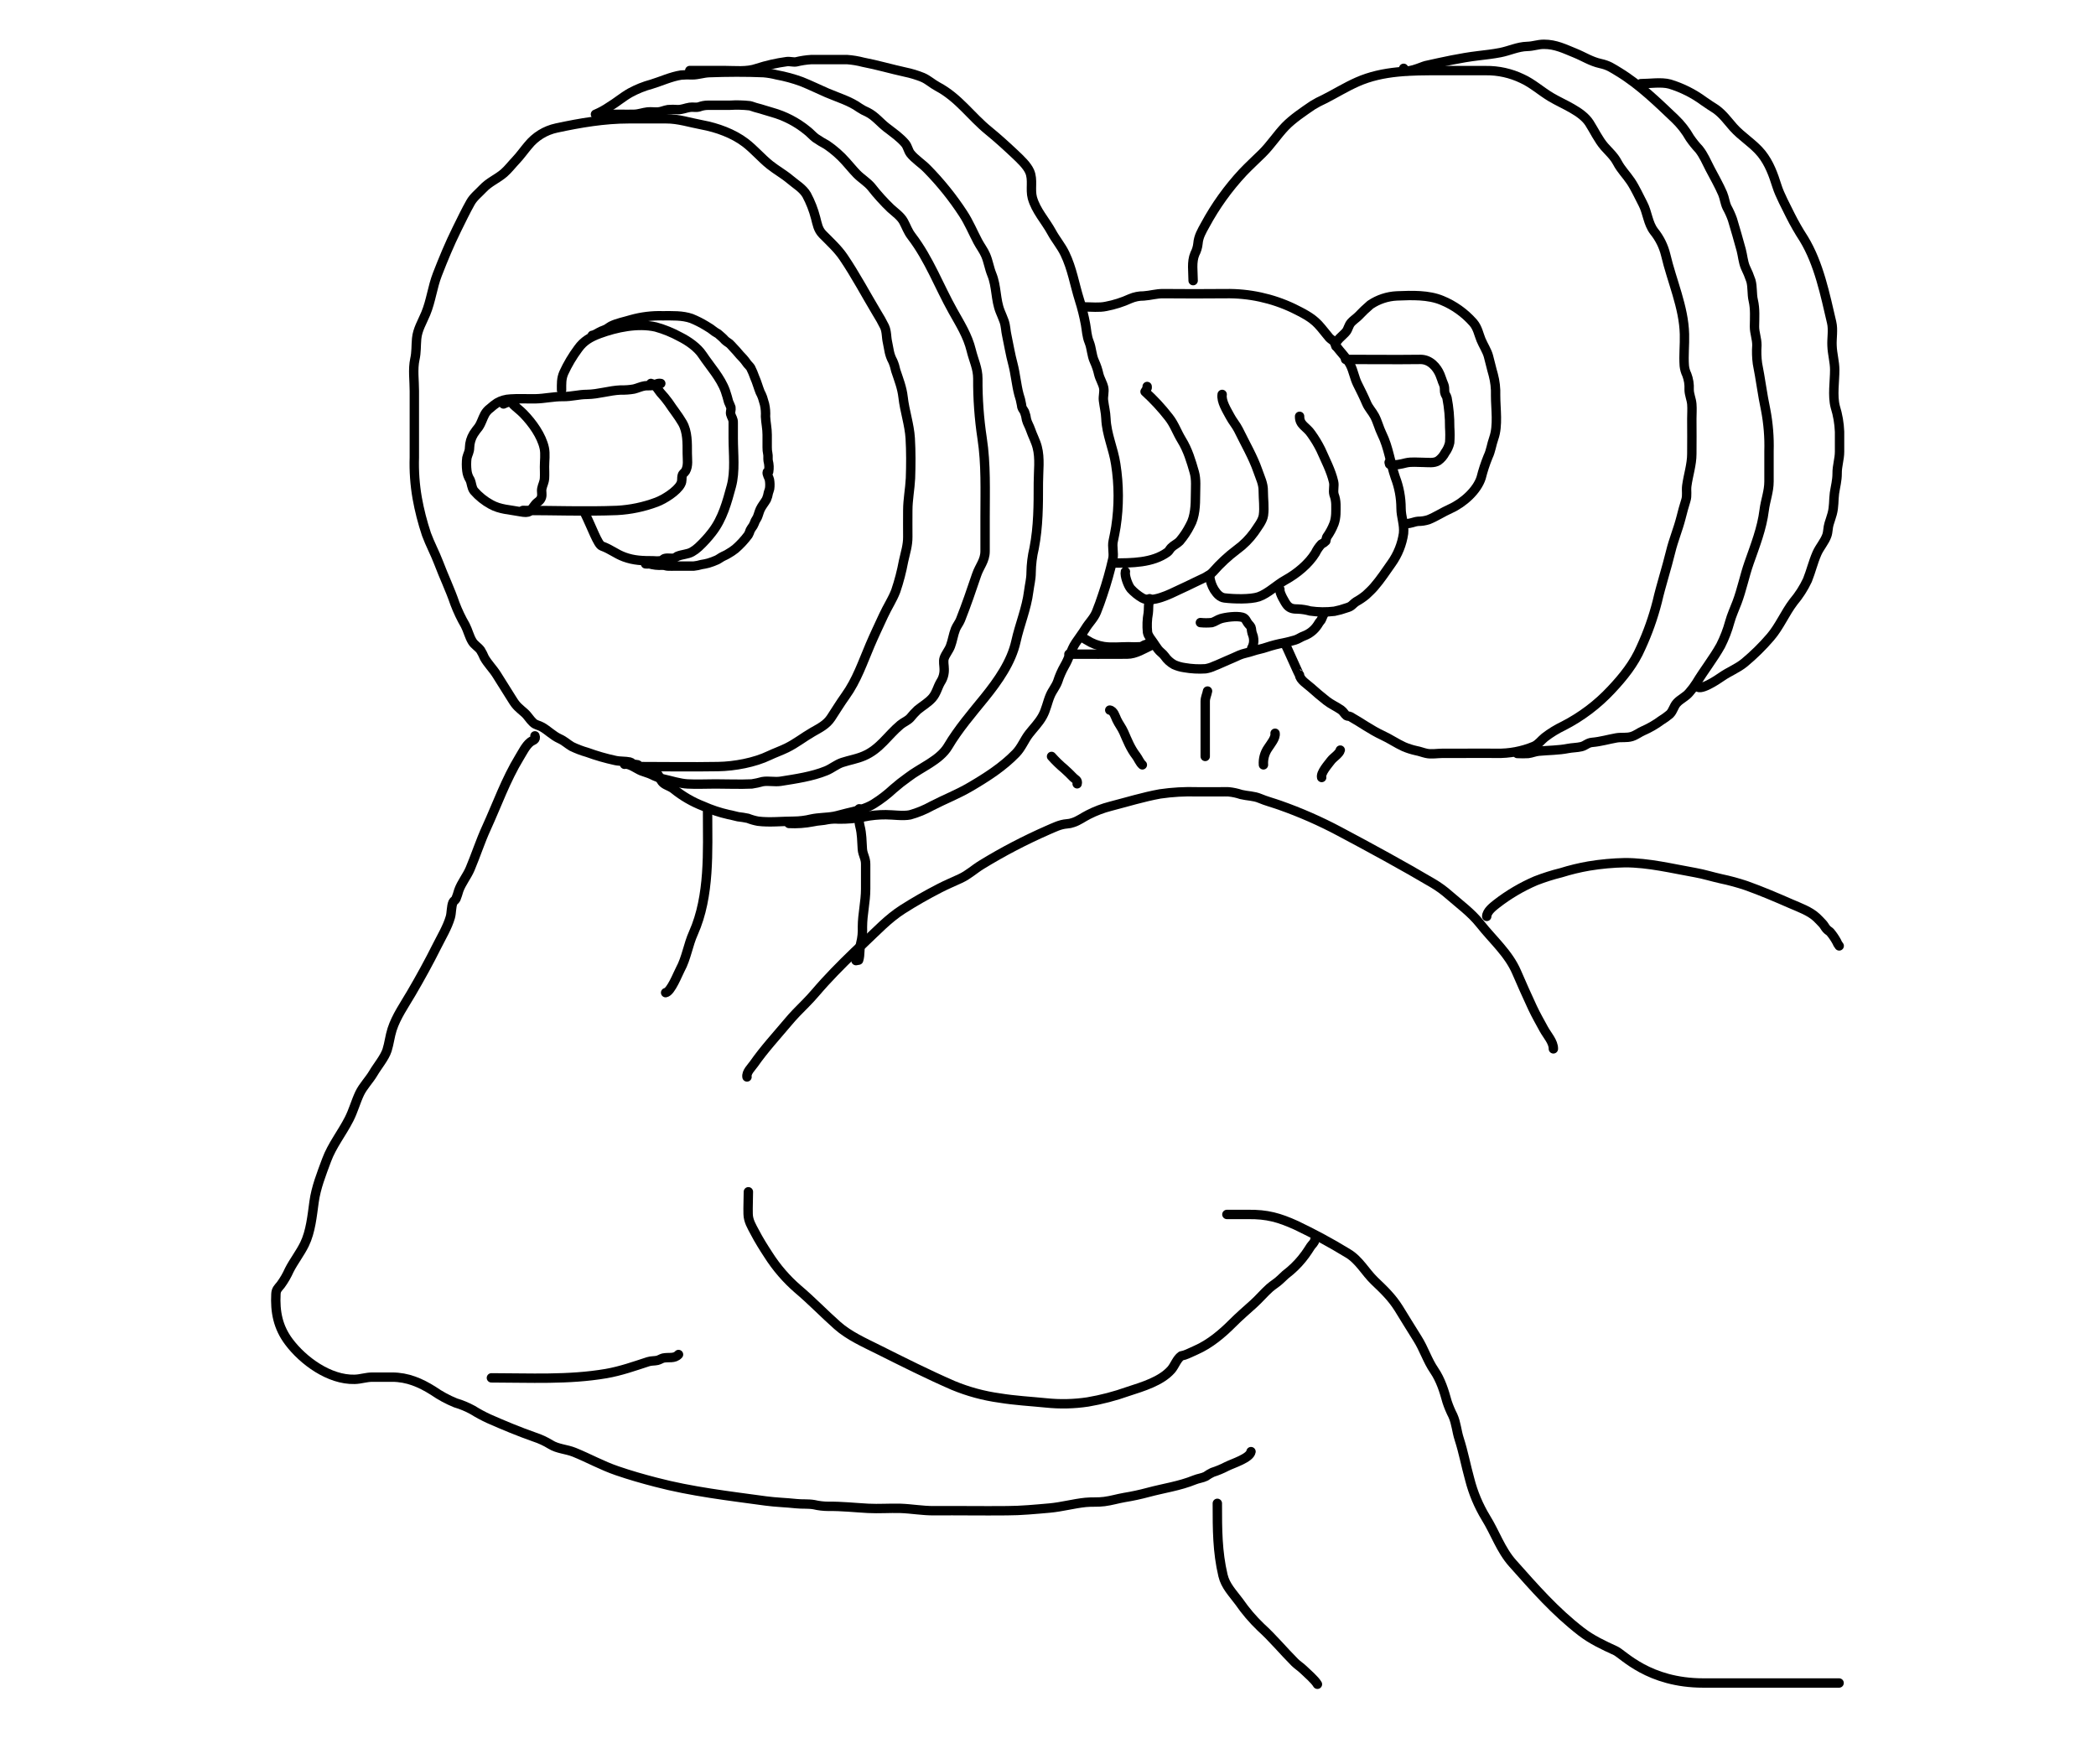 <svg xmlns="http://www.w3.org/2000/svg" fill="none" viewBox="0 0 385 324" height="324" width="385">
<g clip-path="url(#clip0_1002_2735)">
<path stroke-linejoin="round" stroke-linecap="round" stroke-width="1.724" stroke="black" d="M116.932 140.806C121.924 140.806 126.931 140.895 131.923 140.806C134.937 140.757 138.642 140.062 141.296 138.776C142.337 138.283 143.447 137.898 144.498 137.386C146.224 136.538 147.61 135.414 149.263 134.463C150.634 133.679 151.793 133.122 152.642 131.851C153.49 130.579 154.334 129.165 155.286 127.844C157.373 124.946 158.473 121.643 159.824 118.479C160.604 116.65 161.447 114.886 162.291 113.057C162.986 111.529 163.953 110.1 164.545 108.523C165.149 106.739 165.624 104.914 165.966 103.062C166.301 101.529 166.765 100.154 166.745 98.582C166.725 97.009 166.745 95.373 166.745 93.771C166.745 91.75 167.145 89.828 167.239 87.856C167.322 85.427 167.337 82.928 167.194 80.503C167.036 77.96 166.163 75.495 165.882 72.962C165.69 71.212 165.053 69.645 164.535 68.072C164.416 67.486 164.238 66.913 164.002 66.362C163.302 65.076 163.317 64.253 163.016 62.877C162.789 61.892 162.898 60.906 162.468 59.979C162.036 59.106 161.558 58.255 161.038 57.431C159.005 54.04 157.16 50.531 154.926 47.239C153.865 45.676 152.43 44.385 151.098 43.029C150.239 42.152 150.111 41.132 149.82 40.042C149.439 38.562 148.881 37.132 148.158 35.784C147.452 34.586 146.185 33.877 145.134 32.98C143.97 31.994 142.628 31.259 141.419 30.298C139.816 29.012 138.534 27.464 136.906 26.217C134.71 24.541 131.751 23.452 128.924 22.93C126.739 22.526 124.598 21.806 122.368 21.821C120.138 21.836 117.771 21.821 115.462 21.821C111.022 21.821 106.583 22.575 102.212 23.516C100.155 23.956 98.313 25.093 96.998 26.735C96.243 27.617 95.587 28.573 94.778 29.426C94.082 30.155 93.328 31.131 92.578 31.782C91.315 32.871 89.86 33.408 88.676 34.68C87.882 35.528 86.979 36.203 86.422 37.199C85.539 38.766 84.725 40.476 83.925 42.088C82.579 44.804 81.419 47.613 80.334 50.408C79.427 52.744 79.175 55.233 78.208 57.579C77.587 59.087 76.679 60.536 76.531 62.202C76.408 63.568 76.496 64.667 76.205 65.978C75.801 67.851 76.112 69.921 76.107 71.808V84.032C76.029 86.522 76.204 89.014 76.63 91.469C77.035 93.732 77.606 95.963 78.336 98.143C78.973 99.893 79.895 101.593 80.566 103.358C81.523 105.901 82.682 108.286 83.555 110.854C84.079 112.238 84.715 113.577 85.46 114.856C85.953 115.808 86.195 116.907 86.742 117.814C87.147 118.484 87.798 118.799 88.266 119.425C88.535 119.861 88.768 120.317 88.962 120.791C89.564 121.87 90.526 122.821 91.197 123.876C92.183 125.438 93.17 127.016 94.156 128.588C94.862 129.736 95.271 129.988 96.342 130.934C96.954 131.471 97.328 132.186 97.915 132.723C98.409 133.191 98.932 133.182 99.548 133.531C100.698 134.187 101.556 135.133 102.799 135.695C103.667 136.085 104.22 136.646 105.014 137.115C105.931 137.559 106.885 137.922 107.865 138.199C109.538 138.808 111.25 139.303 112.991 139.678C113.893 139.885 114.831 139.786 115.704 139.973C116.054 140.047 116.079 140.294 116.38 140.363C116.902 140.486 117.642 140.382 116.932 140.806Z"></path>
<path stroke-linejoin="round" stroke-linecap="round" stroke-width="1.724" stroke="black" d="M109.819 20.993H113.815C114.702 20.993 115.6 21.023 116.488 20.993C117.376 20.964 118.087 20.663 118.955 20.564C119.601 20.491 120.296 20.624 120.928 20.564C121.559 20.505 122.053 20.239 122.704 20.136C123.295 20.087 123.889 20.087 124.48 20.136C125.353 20.136 125.881 19.84 126.704 19.712C127.282 19.623 127.804 19.791 128.382 19.643C128.911 19.441 129.473 19.336 130.039 19.332C131.371 19.332 132.703 19.332 134.04 19.332C135.265 19.256 136.495 19.285 137.715 19.421C138.05 19.48 138.608 19.722 139.042 19.82C139.841 20.012 140.926 20.402 141.819 20.638C144.164 21.295 146.347 22.429 148.232 23.97C148.804 24.404 149.263 24.956 149.806 25.365C150.467 25.816 151.152 26.232 151.858 26.612C153.164 27.498 154.354 28.545 155.4 29.727C156.061 30.471 156.682 31.23 157.373 31.945C158.216 32.808 159.277 33.424 160.046 34.34C161.138 35.738 162.328 37.055 163.608 38.283C164.442 39.038 165.448 39.728 165.976 40.694C166.504 41.66 166.731 42.473 167.456 43.414C170.682 47.638 172.522 52.661 175.057 57.175C176.389 59.551 177.751 61.695 178.397 64.347C178.846 66.205 179.616 67.654 179.611 69.547C179.586 73.217 179.85 76.884 180.4 80.513C181.13 85.255 180.943 90.119 180.943 94.93C180.943 97.029 180.943 99.134 180.943 101.234C180.943 102.998 179.921 103.999 179.379 105.601C178.441 108.366 177.494 111.155 176.419 113.856C176.182 114.443 175.743 114.955 175.506 115.547C175.097 116.577 174.974 117.651 174.579 118.696C174.288 119.46 173.671 120.175 173.43 120.895C173.237 121.461 173.43 122.285 173.43 122.866C173.474 123.726 173.24 124.578 172.764 125.296C172.206 126.252 171.999 127.356 171.234 128.219C170.47 129.081 169.385 129.697 168.526 130.412C168.048 130.863 167.603 131.347 167.194 131.861C166.657 132.423 165.986 132.64 165.394 133.133C163.07 135.07 161.625 137.598 158.67 138.855C157.338 139.417 156.09 139.604 154.724 140.048C153.643 140.398 152.8 141.157 151.739 141.586C149.174 142.631 146.17 143.064 143.378 143.508C142.288 143.67 141.128 143.385 140.068 143.567C139.42 143.754 138.761 143.897 138.095 143.996C135.885 144.099 133.625 143.996 131.41 143.996C129.718 143.996 127.987 144.085 126.3 143.996C124.855 143.922 123.276 143.394 121.86 143.089C121.109 142.909 120.382 142.639 119.695 142.285C119.108 142 118.442 141.847 117.795 141.591C117.026 141.29 115.546 140.156 114.707 140.388"></path>
<path stroke-linejoin="round" stroke-linecap="round" stroke-width="1.724" stroke="black" d="M109.375 20.993C110.274 20.615 111.132 20.146 111.935 19.593C113.242 18.809 114.402 17.804 115.739 17.045C116.987 16.364 118.312 15.832 119.685 15.463C121.446 14.925 123.271 14.073 125.111 13.787C125.787 13.731 126.466 13.719 127.144 13.752C128.249 13.752 129.171 13.383 130.276 13.343C133.556 13.225 136.98 13.2 140.255 13.343C141.07 13.412 141.877 13.548 142.668 13.752C144.211 14.033 145.727 14.444 147.201 14.98C148.839 15.63 150.353 16.384 151.927 17.064C153.9 17.907 156.159 18.573 157.846 19.8C158.323 20.117 158.828 20.39 159.356 20.613C160.762 21.323 161.63 22.496 162.834 23.428C164.037 24.359 165.369 25.276 166.287 26.385C166.721 26.917 166.819 27.661 167.229 28.199C167.994 29.184 169.375 30.072 170.278 31.003C172.767 33.531 174.996 36.301 176.932 39.274C177.998 40.915 178.688 42.615 179.611 44.365C180.05 45.193 180.701 46.051 181.046 46.874C181.539 47.998 181.702 49.235 182.166 50.373C183.088 52.611 182.842 55.036 183.725 57.229C183.962 57.811 184.218 58.397 184.435 58.994C184.751 59.901 184.721 60.733 184.928 61.611C185.308 63.38 185.575 65.091 186.053 66.86C186.546 68.762 186.68 70.645 187.163 72.474C187.367 73.064 187.521 73.671 187.622 74.288C187.696 75.081 187.864 75.032 188.189 75.653C188.367 76.113 188.488 76.593 188.549 77.082C188.712 77.718 189.077 78.275 189.289 78.906C189.664 80.015 190.217 80.986 190.513 82.11C191.07 84.189 190.73 86.546 190.73 88.704C190.73 92.751 190.73 96.679 189.955 100.686C189.605 102.156 189.418 103.66 189.398 105.171C189.398 106.379 189.102 107.439 188.954 108.621C188.564 111.766 187.291 114.728 186.611 117.814C185.777 121.589 183.345 125.054 180.854 128.139C178.496 131.047 176.029 133.906 174.145 137.085C172.611 139.673 169.143 140.939 166.746 142.802C165.83 143.45 164.95 144.144 164.106 144.882C162.994 145.918 161.785 146.846 160.495 147.652C159.129 148.52 157.215 148.978 155.562 149.353C154.773 149.535 153.9 149.816 153.175 149.949C151.808 150.196 150.412 150.141 149.016 150.442C147.962 150.699 146.881 150.832 145.795 150.841C143.659 150.841 141.355 151.112 139.239 150.841C138.602 150.726 137.977 150.547 137.375 150.309C136.775 150.182 136.169 150.085 135.559 150.018C134.923 149.89 134.469 149.727 133.828 149.619C132.214 149.258 130.64 148.734 129.132 148.057C127.209 147.313 125.413 146.275 123.809 144.981C123.232 144.488 122.442 144.301 121.915 143.897C121.387 143.493 121.219 142.911 120.928 142.379"></path>
<path stroke-linejoin="round" stroke-linecap="round" stroke-width="1.724" stroke="black" d="M219.159 51.547C219.159 49.945 218.838 48.096 219.479 46.618C219.786 46.032 219.979 45.393 220.046 44.735C220.15 43.439 220.732 42.478 221.373 41.315C223.258 37.825 225.578 34.589 228.28 31.684C229.414 30.486 230.652 29.362 231.831 28.199C233.415 26.632 234.554 24.828 236.069 23.241C237.435 21.821 239.413 20.5 241.105 19.342C241.792 18.92 242.506 18.543 243.241 18.213C245.284 17.178 247.188 15.99 249.299 15.054C254.035 12.949 259.298 12.969 264.498 12.969C267.304 12.969 270.111 12.969 272.923 12.969C275.229 12.941 277.51 13.447 279.587 14.448C281.452 15.286 283.1 16.784 284.881 17.844C287.179 19.209 290.539 20.412 291.945 22.605C292.852 24.024 293.592 25.641 294.702 26.932C295.57 27.918 296.453 28.672 297.075 29.85C297.785 31.186 298.708 32.063 299.541 33.3C300.375 34.537 301.051 36.075 301.761 37.416C302.624 39.047 302.669 40.989 303.823 42.502C304.841 43.759 305.569 45.225 305.954 46.795C307.084 51.63 309.284 56.382 309.407 61.38C309.462 63.312 309.235 65.278 309.378 67.205C309.435 67.764 309.591 68.308 309.836 68.812C310.171 69.68 310.317 70.609 310.266 71.538C310.266 72.489 310.685 73.292 310.759 74.229C310.833 75.165 310.759 76.023 310.759 76.905C310.759 79.059 310.793 81.213 310.759 83.367C310.759 85.338 310.098 87.285 309.836 89.217C309.708 90.164 309.96 90.987 309.654 91.938C309.309 93.022 309.042 94.033 308.766 95.127C308.233 97.222 307.38 99.223 306.872 101.327C306.122 104.413 305.121 107.429 304.405 110.524C303.665 113.422 302.663 116.246 301.411 118.962C300.143 121.895 298.175 124.345 295.95 126.71C293.436 129.404 290.473 131.642 287.194 133.325C285.971 133.906 284.813 134.617 283.741 135.444C283.065 135.991 282.597 136.696 281.768 137.076C279.583 137.988 277.229 138.43 274.862 138.372C272.726 138.347 270.59 138.372 268.449 138.372H264.996C264.068 138.372 262.86 138.584 261.972 138.372C261.331 138.234 260.813 138.007 260.117 137.879C259.349 137.709 258.598 137.47 257.873 137.164C256.536 136.558 255.283 135.686 253.926 135.065C251.81 134.079 250.014 132.738 248.007 131.615C247.829 131.516 247.513 131.58 247.336 131.457C246.956 131.161 246.783 130.718 246.349 130.407C245.506 129.811 244.475 129.367 243.651 128.716C242.664 127.933 241.712 127.139 240.785 126.301C240.104 125.685 238.762 124.882 238.698 123.965C238.58 123.94 236.167 118.322 236.049 118.297"></path>
<path stroke-linejoin="round" stroke-linecap="round" stroke-width="1.724" stroke="black" d="M126.699 12.953H132.964C134.977 12.953 137.172 13.229 139.047 12.559C140.815 11.987 142.631 11.573 144.473 11.322C145.035 11.228 145.667 11.45 146.229 11.366C147.144 11.142 148.076 11 149.016 10.943C150.309 10.943 151.606 10.943 152.898 10.943C153.796 10.943 154.699 10.943 155.597 10.943C156.596 11.016 157.587 11.181 158.557 11.435C161.146 11.928 163.692 12.682 166.267 13.244C167.375 13.472 168.46 13.802 169.508 14.23C170.494 14.659 171.264 15.403 172.226 15.911C176.108 17.976 178.343 21.382 181.599 24.023C183.295 25.404 184.943 26.912 186.532 28.41C187.454 29.287 188.633 30.382 189.131 31.505C189.797 33.023 189.2 34.758 189.625 36.34C190.295 38.736 192.012 40.51 193.181 42.659C193.931 44.039 194.927 45.178 195.608 46.602C196.945 49.372 197.369 52.221 198.282 55.124C198.747 56.589 199.12 58.082 199.397 59.594C199.599 60.699 199.619 61.753 200.053 62.808C200.546 64.03 200.477 65.198 201.039 66.411C201.381 67.155 201.642 67.933 201.819 68.732C202.026 69.595 202.554 70.383 202.731 71.236C202.879 71.975 202.593 72.808 202.687 73.558C202.825 74.691 203.096 75.716 203.141 76.875C203.249 79.753 204.522 82.43 204.941 85.254C205.546 89.075 205.556 92.967 204.971 96.792C204.828 97.694 204.66 98.497 204.478 99.375C204.241 100.415 204.636 101.568 204.414 102.642C203.907 104.88 203.283 107.089 202.544 109.262C202.204 110.326 201.814 111.371 201.4 112.411C200.936 113.574 200.028 114.383 199.362 115.487C198.81 116.384 198.173 117.192 197.591 118.069C196.718 119.385 196.353 120.963 195.534 122.328C195.021 123.23 194.602 124.183 194.286 125.172C193.946 126.108 193.3 126.828 192.915 127.74C192.367 129.016 192.175 130.327 191.489 131.555C190.804 132.782 189.906 133.654 189.023 134.783C188.14 135.912 187.661 137.287 186.601 138.381C184.183 140.87 181.332 142.703 178.249 144.517C175.921 145.887 173.504 146.814 171.146 148.036C169.884 148.74 168.542 149.291 167.15 149.678C165.843 149.939 164.072 149.648 162.71 149.648C161.367 149.639 160.026 149.769 158.71 150.037C157.173 150.339 155.609 150.478 154.043 150.451C153.374 150.399 152.702 150.429 152.04 150.54C151.142 150.757 150.259 150.723 149.352 150.939C147.89 151.226 146.399 151.332 144.912 151.255"></path>
<path stroke-linejoin="round" stroke-linecap="round" stroke-width="1.724" stroke="black" d="M257.828 12.549C257.868 13.81 261.331 12.164 261.863 12.056C265.04 11.351 268.276 10.622 271.512 10.237C272.898 10.07 274.25 9.922 275.607 9.656C277.225 9.34 278.793 8.571 280.49 8.527C281.709 8.497 282.463 8.133 283.608 8.137C285.749 8.137 287.352 8.956 289.32 9.754C290.889 10.39 292.25 11.292 293.952 11.666C295.501 12.007 296.088 12.47 297.405 13.263C301.204 15.59 304.494 18.813 307.666 21.825C308.741 22.852 309.66 24.031 310.394 25.324C310.898 26.061 311.459 26.759 312.071 27.409C312.969 28.533 313.438 29.745 314.089 30.982C314.863 32.461 315.756 34.019 316.417 35.556C316.772 36.389 316.831 37.281 317.231 38.105C317.62 38.807 317.95 39.541 318.218 40.298C318.77 42.156 319.328 44.039 319.831 45.917C320.102 46.937 320.176 48.095 320.59 49.081C320.983 49.879 321.323 50.702 321.607 51.545C321.947 52.753 321.759 53.97 322.046 55.193C322.411 56.745 322.287 58.386 322.268 59.983C322.268 61.191 322.721 62.186 322.712 63.433C322.632 64.551 322.667 65.674 322.815 66.785C323.382 69.604 323.718 72.468 324.325 75.292C324.804 77.789 325.009 80.331 324.936 82.873C324.936 84.726 324.936 86.579 324.936 88.432C324.936 90.285 324.27 91.932 324.048 93.726C323.634 97.067 322.381 100.232 321.271 103.396C320.452 105.727 319.949 108.3 319.061 110.651C318.597 111.873 318.075 112.982 317.724 114.249C317.317 115.746 316.758 117.197 316.057 118.581C314.745 120.947 312.984 123.15 311.588 125.482C311.199 126.089 310.766 126.665 310.29 127.207C309.624 128.01 308.667 128.39 308.001 129.119C307.434 129.735 307.34 130.553 306.724 131.17C306.222 131.598 305.686 131.986 305.121 132.328C304.096 133.086 302.989 133.726 301.82 134.235C301.09 134.556 300.533 135.029 299.749 135.28C298.787 135.581 297.844 135.374 296.912 135.536C295.432 135.798 293.987 136.231 292.472 136.36C291.57 136.438 291.264 136.956 290.475 137.148C289.685 137.34 288.787 137.326 288.008 137.483C286.311 137.823 284.407 137.814 282.666 137.976C281.95 138.04 281.393 138.321 280.692 138.405C280.025 138.442 279.357 138.442 278.69 138.405"></path>
<path stroke-linejoin="round" stroke-linecap="round" stroke-width="1.724" stroke="black" d="M199.155 56.371C200.443 56.371 201.903 56.544 203.146 56.278C204.688 55.985 206.188 55.507 207.615 54.853C208.394 54.521 209.234 54.353 210.082 54.361C211.315 54.277 212.395 53.927 213.658 53.937C217.481 53.981 221.314 53.966 225.137 53.937C229.435 53.865 233.692 54.79 237.573 56.638C239.24 57.471 240.839 58.235 242.092 59.551C242.851 60.349 243.443 61.192 244.154 62.015C244.376 62.271 244.751 62.464 244.953 62.695C245.298 63.094 245.15 63.144 245.446 63.582C246.25 64.716 247.419 65.805 248.041 67.032C248.603 68.146 248.781 69.408 249.348 70.547C249.915 71.685 250.502 72.848 251.02 74.066C251.39 74.943 252.056 75.609 252.5 76.446C253.043 77.472 253.304 78.63 253.822 79.68C255.08 82.223 255.386 85.047 256.289 87.679C256.987 89.488 257.346 91.409 257.349 93.347C257.349 94.944 257.976 96.304 257.808 97.975C257.52 99.956 256.764 101.84 255.603 103.471C254.582 104.915 253.566 106.463 252.397 107.808C251.948 108.326 251.44 108.794 250.917 109.287C250.358 109.75 249.757 110.159 249.121 110.509C248.307 111.061 248.376 111.372 247.326 111.662C246.601 111.924 245.857 112.13 245.101 112.279C243.625 112.454 242.133 112.438 240.661 112.229C239.936 112.022 239.19 111.902 238.436 111.87C237.608 111.87 237.011 111.81 236.463 111.214C236.064 110.765 234.929 108.779 235.097 108.257"></path>
<path stroke-linejoin="round" stroke-linecap="round" stroke-width="1.724" stroke="black" d="M210.713 71.247V70.991C210.787 71.375 210.476 71.656 210.328 71.942C211.921 73.391 213.385 74.974 214.704 76.674C215.725 77.975 216.184 79.409 217.047 80.819C218.197 82.682 218.784 84.688 219.371 86.734C219.755 88.069 219.593 89.548 219.593 90.953C219.593 92.722 219.524 94.895 218.606 96.502C218.082 97.545 217.434 98.522 216.677 99.41C216.218 99.879 215.548 100.159 215.108 100.623C214.847 100.894 214.748 101.199 214.447 101.421C211.705 103.427 207.827 103.417 204.488 103.417"></path>
<path stroke-linejoin="round" stroke-linecap="round" stroke-width="1.724" stroke="black" d="M238.713 76.47C238.673 78.087 239.986 78.373 240.859 79.694C241.52 80.608 242.104 81.576 242.605 82.587C243.468 84.558 244.489 86.461 244.958 88.501C245.136 89.265 244.825 90.064 245.037 90.853C245.249 91.414 245.365 92.007 245.382 92.607C245.382 93.874 245.461 94.973 245.047 96.161C244.707 97.048 244.254 97.888 243.7 98.66C243.626 98.894 243.568 99.132 243.528 99.374C243.294 99.616 243.018 99.813 242.714 99.956C242.265 100.444 241.891 100.995 241.604 101.592C240.39 103.564 238.22 105.368 236.123 106.521C234.48 107.428 232.902 109.035 231.166 109.631C229.656 110.124 226.627 110.04 224.925 109.833C224.072 109.73 223.505 109.045 223.036 108.33C222.58 107.579 222.294 106.738 222.197 105.866L221.827 105.797"></path>
<path stroke-linejoin="round" stroke-linecap="round" stroke-width="1.724" stroke="black" d="M224.491 72.448C224.289 73.74 225.335 75.332 225.937 76.475C226.391 77.348 227.081 78.126 227.481 78.94C228.714 81.473 230.174 83.957 231.052 86.505C231.482 87.767 232.064 88.852 232.039 90.202C232.039 91.636 232.271 93.213 232.073 94.638C231.921 95.722 230.988 96.821 230.381 97.758C229.483 99 228.392 100.091 227.15 100.991C225.573 102.178 224.123 103.526 222.824 105.013C222.109 105.851 220.604 106.383 219.568 106.91C218.606 107.403 217.595 107.847 216.579 108.33C214.912 109.119 211.567 110.844 209.806 109.838C209.023 109.382 208.314 108.808 207.705 108.138C207.211 107.566 206.535 105.718 206.718 105.003"></path>
<path stroke-linejoin="round" stroke-linecap="round" stroke-width="1.724" stroke="black" d="M121.377 70.439C120.726 70.316 120.39 70.71 119.818 70.809C119.364 70.887 118.915 70.809 118.452 70.873C117.756 70.976 117.125 71.296 116.449 71.459C115.648 71.602 114.835 71.661 114.022 71.637C111.94 71.72 109.917 72.42 107.836 72.445C106.302 72.445 104.97 72.869 103.396 72.844C101.704 72.815 100.042 73.224 98.35 73.253C96.825 73.283 95.291 73.174 93.772 73.288C92.904 73.32 92.058 73.564 91.305 73.998C90.858 74.293 90.434 74.622 90.038 74.983C89.632 75.277 89.295 75.655 89.051 76.092C88.622 76.881 88.429 77.694 87.911 78.453C87.583 78.852 87.276 79.268 86.994 79.7C86.531 80.456 86.275 81.319 86.249 82.204C86.249 82.983 85.924 83.397 85.756 84.116C85.659 84.897 85.659 85.686 85.756 86.467C85.821 87.056 86.02 87.623 86.338 88.123C86.668 88.843 86.585 89.518 87.068 90.164C87.949 91.18 89.007 92.028 90.191 92.668C91.863 93.599 93.644 93.619 95.489 93.979C97.427 94.348 97.269 93.949 98.31 92.658C98.7 92.165 99.238 92.042 99.455 91.357C99.632 90.805 99.415 90.297 99.524 89.75C99.662 89.04 99.973 88.606 100.017 87.842C100.061 87.078 100.017 86.433 100.017 85.733C100.017 84.649 100.199 83.377 99.978 82.317C99.484 80.03 97.787 77.679 96.125 75.974C94.985 74.806 92.849 73.51 94.684 73.672C93.92 73.681 93.168 73.863 92.484 74.204"></path>
<path stroke-linejoin="round" stroke-linecap="round" stroke-width="1.724" stroke="black" d="M247.158 66.018C251.751 66.018 256.348 66.077 260.936 66.018C262.682 66.018 263.935 67.437 264.507 68.822C264.571 68.975 264.798 69.576 264.843 69.724C264.946 70.109 265.223 70.641 265.282 70.932C265.366 71.316 265.316 71.666 265.37 72.061C265.425 72.455 265.716 72.721 265.79 73.091C266.132 74.867 266.297 76.674 266.283 78.483C266.347 79.423 266.347 80.367 266.283 81.307C266.136 81.976 265.848 82.606 265.44 83.155C265.14 83.742 264.706 84.249 264.172 84.634C263.397 85.127 262.337 84.93 261.385 84.93C260.433 84.93 259.234 84.792 258.272 85.018C257.31 85.245 256.299 85.551 255.238 85.26L255.159 84.93"></path>
<path stroke-linejoin="round" stroke-linecap="round" stroke-width="1.724" stroke="black" d="M245.382 63.607C245.072 62.651 246.769 61.601 247.282 60.901C247.652 60.408 247.721 59.782 248.15 59.275C248.495 58.865 249.082 58.481 249.492 58.077C250.191 57.334 250.93 56.63 251.706 55.967C253.155 54.991 254.845 54.432 256.59 54.351C259.402 54.232 262.372 54.144 264.838 55.164C267.052 56.066 269.026 57.47 270.605 59.265C271.429 60.216 271.621 61.409 272.035 62.409C272.45 63.41 273.125 64.42 273.397 65.406C273.708 66.525 273.944 67.658 274.285 68.822C274.618 70.07 274.765 71.36 274.719 72.651C274.719 75.145 275.212 78.147 274.383 80.493C273.959 81.681 273.856 82.8 273.328 83.894C272.817 85.147 272.395 86.435 272.065 87.748C271.32 90.099 268.794 92.371 266.402 93.446C265.026 94.062 263.728 94.924 262.381 95.462C261.768 95.658 261.127 95.757 260.482 95.757C259.624 95.841 259.214 96.186 258.272 96.171"></path>
<path stroke-linejoin="round" stroke-linecap="round" stroke-width="1.724" stroke="black" d="M301.386 15.365C303.004 15.365 305.175 15.02 306.719 15.444C308.959 16.125 311.066 17.184 312.949 18.573C313.669 19.096 314.429 19.559 315.179 20.052C316.486 20.994 317.33 22.196 318.361 23.369C319.9 25.114 322.085 26.39 323.54 28.189C324.995 29.988 325.745 32.133 326.382 34.148C326.949 35.943 328.074 37.924 328.848 39.545C329.589 41.024 330.413 42.461 331.315 43.848C334.112 48.422 335.261 54.199 336.44 59.216C336.766 60.601 336.44 62.114 336.514 63.524C336.568 65.042 337.007 66.452 337.007 67.96C337.007 70.069 336.568 72.677 337.106 74.722C337.57 76.209 337.835 77.75 337.895 79.306C337.895 80.523 337.895 81.741 337.895 82.953C337.895 84.348 337.431 85.57 337.451 86.975C337.451 88.261 337.145 89.326 336.958 90.583C336.785 91.924 336.904 93.047 336.534 94.403C336.366 95.014 336.159 95.591 335.971 96.202C335.749 96.902 335.799 97.68 335.562 98.356C335.167 99.499 334.245 100.495 333.747 101.628C333.016 103.304 332.666 104.891 331.995 106.557C331.318 108.001 330.454 109.35 329.425 110.569C327.876 112.6 326.87 115.079 325.203 117.021C323.744 118.724 322.143 120.3 320.418 121.733C319.125 122.792 317.571 123.364 316.18 124.345C315.578 124.769 311.849 127.302 311.647 125.853"></path>
<path stroke-linejoin="round" stroke-linecap="round" stroke-width="1.724" stroke="black" d="M96.041 93.757C101.788 93.757 107.609 93.983 113.351 93.757C115.83 93.622 118.273 93.11 120.597 92.239C122.023 91.706 124.366 90.223 125.037 88.921C125.368 88.305 125.155 87.891 125.328 87.295C125.432 86.935 125.738 86.841 125.915 86.531C126.473 85.545 126.241 84.357 126.241 83.293C126.241 81.38 126.3 79.315 125.353 77.669C124.588 76.348 123.636 75.205 122.807 73.938C122.352 73.308 121.857 72.707 121.327 72.139C120.898 71.646 120.425 70.582 119.561 70.429"></path>
<path stroke-linejoin="round" stroke-linecap="round" stroke-width="1.724" stroke="black" d="M103.149 71.645C103.149 70.487 103.085 69.566 103.564 68.471C104.284 66.905 105.167 65.418 106.198 64.035C107.209 62.616 108.447 61.911 110.144 61.28C113.198 60.157 117.12 59.309 120.464 60.063C122.009 60.493 123.499 61.1 124.904 61.872C126.433 62.636 128.105 63.804 129.018 65.179C130.444 67.318 132.358 69.373 133.241 71.823C133.502 72.552 133.635 73.119 133.837 73.839C133.997 74.168 134.139 74.505 134.262 74.849C134.336 75.239 134.114 75.687 134.217 76.076C134.375 76.688 134.711 76.929 134.681 77.663C134.681 78.6 134.681 79.536 134.681 80.478C134.681 83.351 135.08 86.58 134.331 89.32C133.551 92.179 132.747 95.264 130.789 97.773C130.043 98.741 129.218 99.646 128.322 100.479C127.952 100.827 127.541 101.13 127.099 101.381C126.265 101.844 125.328 101.8 124.41 102.184C124.41 102.184 123.917 102.485 123.888 102.495C123.32 102.628 122.743 102.445 122.186 102.564C121.781 102.652 121.747 102.923 121.342 103.007C120.891 103.054 120.437 103.054 119.986 103.007C118.012 103.007 116.429 102.963 114.643 102.302C113.074 101.721 112.251 100.917 110.544 100.292C109.819 100.03 108.709 96.866 107.451 94.313"></path>
<path stroke-linejoin="round" stroke-linecap="round" stroke-width="1.724" stroke="black" d="M108.783 61.596C109.375 61.503 109.923 61.044 110.455 60.822C110.801 60.699 111.138 60.556 111.467 60.394C111.723 60.241 111.935 60.039 112.207 59.901C113.396 59.314 114.673 59.102 115.951 58.708C117.822 58.185 119.761 57.947 121.703 58.003C123.488 58.003 125.319 57.91 127.006 58.496C127.933 58.874 128.829 59.325 129.684 59.847C130.256 60.169 130.799 60.54 131.307 60.956C131.5 61.086 131.699 61.206 131.904 61.315C132.106 61.453 132.264 61.665 132.471 61.808C132.725 62.024 132.962 62.258 133.182 62.508C133.497 62.829 133.956 63.001 134.232 63.346C134.652 63.839 135.155 64.297 135.574 64.825C135.993 65.352 136.433 65.717 136.807 66.205C136.975 66.422 137.123 66.653 137.301 66.87C137.478 67.087 137.725 67.304 137.878 67.545C138.172 68.126 138.425 68.725 138.638 69.34C139.032 70.212 139.269 71.148 139.624 72.031C139.797 72.347 139.946 72.677 140.068 73.016C140.177 73.435 140.3 73.839 140.433 74.254C140.601 74.993 140.661 75.754 140.611 76.511C140.665 77.635 140.922 78.729 140.917 79.853C140.917 80.621 140.917 81.385 140.917 82.154C140.912 82.55 140.95 82.945 141.03 83.332C141.124 83.766 141.03 84.21 141.099 84.643C141.274 85.303 141.304 85.992 141.188 86.664L140.941 86.699C140.793 87.024 141.272 87.758 141.331 88.094C141.434 88.648 141.445 89.216 141.366 89.774C141.316 90.025 141.213 90.242 141.139 90.504C141.072 90.931 140.951 91.349 140.778 91.746C140.438 92.342 139.96 92.889 139.664 93.51C139.432 94.003 139.323 94.53 139.111 95.023C139.008 95.26 138.84 95.462 138.726 95.694C138.614 96.001 138.48 96.301 138.327 96.591C138.132 96.849 137.955 97.121 137.799 97.404C137.711 97.704 137.59 97.993 137.439 98.266C136.743 99.2 135.949 100.056 135.071 100.82C134.626 101.169 134.154 101.484 133.66 101.761C133.397 101.914 133.125 102.052 132.846 102.175C132.442 102.362 132.111 102.638 131.712 102.84C131.193 103.075 130.659 103.274 130.113 103.437C129.695 103.549 129.27 103.636 128.841 103.698C128.38 103.836 127.908 103.93 127.43 103.979C126.32 103.979 125.21 103.979 124.105 103.979C123.636 103.979 123.163 104.004 122.699 103.979C122.433 103.979 122.206 103.866 121.954 103.836C121.655 103.816 121.355 103.816 121.056 103.836C120.635 103.828 120.216 103.78 119.803 103.693C119.611 103.632 119.413 103.591 119.212 103.57C118.998 103.595 118.783 103.595 118.57 103.57V103.461"></path>
<path stroke-linejoin="round" stroke-linecap="round" stroke-width="1.724" stroke="black" d="M211.157 109.973C211.162 110.187 211.129 110.401 211.058 110.603C210.93 111.274 211.004 111.949 210.915 112.624C210.704 113.782 210.658 114.963 210.777 116.134C210.895 116.828 211.448 117.425 211.843 118.011C212.114 118.416 212.39 118.834 212.681 119.229C213.036 119.722 213.574 120.017 213.929 120.52C214.374 121.168 214.963 121.703 215.651 122.083C216.262 122.358 216.91 122.544 217.575 122.635C218.846 122.857 220.139 122.926 221.427 122.842C221.977 122.753 222.512 122.587 223.016 122.349C223.835 122.048 224.594 121.654 225.403 121.324C226.212 120.993 226.913 120.663 227.643 120.338C228.373 120.012 229.32 119.884 230.109 119.603C230.899 119.322 231.831 119.189 232.665 118.889C233.697 118.547 234.752 118.276 235.822 118.08C236.527 117.937 237.213 117.755 237.894 117.558C238.49 117.38 238.959 116.991 239.546 116.794C240.555 116.412 241.418 115.722 242.013 114.822C242.121 114.655 242.22 114.482 242.323 114.33C242.427 114.177 242.575 114.044 242.654 113.911C242.841 113.58 242.94 113.191 243.147 112.831"></path>
<path stroke-linejoin="round" stroke-linecap="round" stroke-width="1.724" stroke="black" d="M98.261 135.163C98.538 135.922 97.872 135.932 97.393 136.312C96.545 136.987 95.953 138.254 95.42 139.106C92.904 143.237 91.331 147.741 89.347 152.079C88.218 154.543 87.414 157.072 86.363 159.566C85.776 160.951 84.775 162.138 84.271 163.543C84.124 164.076 83.948 164.601 83.744 165.115C83.63 165.347 83.309 165.5 83.211 165.727C82.87 166.52 82.959 167.639 82.718 168.477C82.19 170.296 81.114 172.07 80.251 173.79C78.806 176.688 77.217 179.576 75.565 182.401C74.302 184.564 72.778 186.728 72.018 189.089C71.618 190.331 71.49 191.657 71.1 192.884C70.666 194.254 69.32 195.841 68.58 197.108C67.84 198.375 66.685 199.513 66.049 200.864C65.324 202.406 64.905 204.033 64.12 205.566C62.828 208.109 60.973 210.416 59.991 213.087C59.049 215.635 58.048 218.119 57.683 220.801C57.342 223.265 57.071 226.222 55.936 228.539C55.137 230.18 53.963 231.664 53.135 233.29C52.712 234.246 52.188 235.153 51.571 235.996C51.043 236.647 50.722 236.883 50.683 237.682C50.515 240.925 51.038 243.774 53.08 246.489C55.675 249.94 60.48 253.483 65.136 253.36C66.31 253.331 67.248 252.946 68.471 252.956H72.013C74.864 252.956 77.257 254.001 79.57 255.46C80.851 256.348 82.226 257.094 83.67 257.683C84.761 258.005 85.814 258.443 86.812 258.989C87.764 259.582 88.753 260.116 89.772 260.586C92.554 261.813 95.306 262.957 98.192 263.972C99.216 264.307 100.196 264.762 101.113 265.327C102.44 266.155 104.023 266.17 105.468 266.752C108.137 267.831 110.594 269.216 113.361 270.157C115.68 270.956 118.062 271.636 120.445 272.252C127.006 273.982 133.902 274.776 140.67 275.702C142.525 275.954 144.404 275.993 146.269 276.195C147.349 276.313 148.449 276.195 149.515 276.378C150.386 276.582 151.279 276.686 152.174 276.688C154.64 276.658 157.008 276.925 159.445 277.058C161.418 277.161 163.391 277.008 165.365 277.058C167.436 277.127 169.444 277.506 171.531 277.491C176 277.457 180.464 277.536 184.929 277.491C187.548 277.491 190.222 277.225 192.822 276.999C195.041 276.796 197.192 276.19 199.392 275.964C200.542 275.845 201.726 275.964 202.845 275.806C204.084 275.653 205.312 275.274 206.515 275.067C207.996 274.826 209.463 274.511 210.911 274.12C213.782 273.351 216.653 272.962 219.4 271.843C220.111 271.552 220.856 271.488 221.487 271.173C221.87 270.898 222.276 270.657 222.701 270.453C223.614 270.162 224.5 269.793 225.35 269.349C226.459 268.792 229.592 267.841 229.789 266.638"></path>
<path stroke-linejoin="round" stroke-linecap="round" stroke-width="1.724" stroke="black" d="M220.49 114.358C221.192 114.429 221.899 114.429 222.601 114.358C223.149 114.22 223.652 113.811 224.249 113.633C225.157 113.362 227.13 113.096 228.195 113.382C228.846 113.554 228.93 114.161 229.31 114.594C229.853 115.215 229.803 115.087 229.912 115.925C229.986 116.477 230.233 116.743 230.272 117.33C230.349 117.933 230.224 118.545 229.917 119.07"></path>
<path stroke-linejoin="round" stroke-linecap="round" stroke-width="1.724" stroke="black" d="M198.721 116.655C198.721 117.178 199.259 117.335 199.644 117.582C200.584 118.188 201.641 118.589 202.746 118.76C204.226 118.982 205.8 118.799 207.27 118.799C207.978 118.836 208.688 118.836 209.396 118.799C209.889 118.74 209.845 118.637 210.264 118.449C210.684 118.262 211.182 118.311 211.463 117.986"></path>
<path stroke-linejoin="round" stroke-linecap="round" stroke-width="1.724" stroke="black" d="M273.085 168.329C273.115 167.397 274.24 166.544 274.925 166.002C277.125 164.299 279.531 162.881 282.088 161.783C283.61 161.19 285.169 160.696 286.755 160.305C288.424 159.782 290.127 159.371 291.85 159.072C294.048 158.708 296.268 158.504 298.495 158.461C302.856 158.461 307.133 159.536 311.39 160.285C312.993 160.566 314.552 161.069 316.14 161.418C317.7 161.745 319.238 162.163 320.748 162.67C323.515 163.656 326.263 164.829 328.942 166.002C330.51 166.682 332.434 167.363 333.667 168.521C333.983 168.821 334.491 169.339 334.792 169.674C335.093 170.009 335.231 170.34 335.493 170.635C335.754 170.931 335.986 171.005 336.203 171.241C336.645 171.773 337.035 172.345 337.367 172.952C337.478 173.239 337.635 173.507 337.831 173.745"></path>
<path stroke-linejoin="round" stroke-linecap="round" stroke-width="1.724" stroke="black" d="M157.822 148.563C157.822 149.623 157.689 150.742 157.955 151.767C158.33 153.221 158.291 154.429 158.399 155.961C158.478 157.046 159.021 157.598 159.006 158.751C159.006 160.23 159.006 161.763 159.006 163.266C159.006 165.691 158.419 167.86 158.414 170.275C158.462 171.27 158.362 172.266 158.118 173.232C157.837 174.188 158.039 175.361 157.718 176.357L157.225 176.445"></path>
<path stroke-linejoin="round" stroke-linecap="round" stroke-width="1.724" stroke="black" d="M129.97 149.1C129.97 156.351 130.409 164.542 127.376 171.369C126.389 173.537 126.088 175.982 124.949 178.067C124.524 178.851 123.237 182.177 122.265 182.335"></path>
<path stroke-linejoin="round" stroke-linecap="round" stroke-width="1.724" stroke="black" d="M225.359 223.073C226.662 223.073 227.959 223.073 229.261 223.073C232.749 223.028 234.974 223.659 238.091 225.074C241.335 226.615 244.495 228.326 247.558 230.2C249.679 231.447 250.769 233.65 252.491 235.296C254.212 236.942 255.648 238.298 256.93 240.343C258.07 242.167 259.165 244.01 260.324 245.824C261.558 247.756 262.174 249.88 263.452 251.738C264.631 253.468 265.267 255.524 265.805 257.49C266.096 258.366 266.454 259.218 266.875 260.038C267.497 261.418 267.561 262.897 268.03 264.322C268.824 266.786 269.268 269.25 269.958 271.715C270.589 274.203 271.587 276.583 272.918 278.778C274.64 281.543 275.651 284.692 277.851 287.157C281.876 291.671 285.581 295.954 290.465 299.72C292.389 301.199 294.51 302.184 296.769 303.224C298.175 303.875 302.782 309.139 312.885 309.139C318.277 309.139 337.032 309.139 337.812 309.139"></path>
<path stroke-linejoin="round" stroke-linecap="round" stroke-width="1.724" stroke="black" d="M223.604 276.136V276.377C223.604 280.838 223.604 285.012 224.644 289.389C225.093 291.302 226.41 292.608 227.604 294.214C228.773 295.906 230.11 297.475 231.595 298.897C233.825 300.918 235.729 303.249 237.84 305.354C238.333 305.846 238.92 306.201 239.384 306.655C240.119 307.374 241.481 308.503 241.989 309.37"></path>
<path stroke-linejoin="round" stroke-linecap="round" stroke-width="1.724" stroke="black" d="M90.264 253.088C97.289 253.088 104.422 253.488 111.343 252.3C114.012 251.837 116.552 250.935 119.053 250.121C119.625 249.934 120.198 250.003 120.755 249.875C121.11 249.791 121.544 249.515 121.801 249.456C122.788 249.234 123.883 249.628 124.632 248.8"></path>
<path stroke-linejoin="round" stroke-linecap="round" stroke-width="1.724" stroke="black" d="M196.343 120.154C199.905 120.154 203.466 120.189 207.028 120.154C208.636 120.154 210.116 119.169 211.468 118.548"></path>
<path stroke-linejoin="round" stroke-linecap="round" stroke-width="1.724" stroke="black" d="M221.378 138.943V130.84C221.378 130.189 221.378 129.534 221.378 128.868C221.378 128.094 221.674 127.656 221.803 126.936"></path>
<path stroke-linejoin="round" stroke-linecap="round" stroke-width="1.724" stroke="black" d="M209.83 140.491C209.391 140.131 209.055 139.288 208.695 138.825C207.654 137.489 207.063 135.966 206.406 134.463C206.051 133.659 205.499 132.984 205.119 132.171C204.857 131.624 204.581 130.544 203.841 130.431"></path>
<path stroke-linejoin="round" stroke-linecap="round" stroke-width="1.724" stroke="black" d="M197.853 143.97C198.03 143.31 197.547 143.206 197.162 142.827C196.61 142.274 196.146 141.782 195.544 141.259C194.689 140.548 193.89 139.774 193.152 138.943"></path>
<path stroke-linejoin="round" stroke-linecap="round" stroke-width="1.724" stroke="black" d="M232.073 140.49C231.994 139.391 232.295 138.298 232.926 137.394C233.385 136.67 234.357 135.551 234.209 134.684"></path>
<path stroke-linejoin="round" stroke-linecap="round" stroke-width="1.724" stroke="black" d="M242.768 142.812C242.546 141.959 243.947 140.417 244.475 139.707C244.904 139.135 246.043 138.44 246.186 137.78"></path>
<path stroke-linejoin="round" stroke-linecap="round" stroke-width="1.724" stroke="black" d="M137.212 197.817C137.054 196.964 138.021 196.072 138.48 195.416C140.344 192.745 142.633 190.261 144.744 187.747C145.731 186.554 146.841 185.445 147.951 184.332C149.199 183.089 150.279 181.729 151.463 180.438C153.792 177.899 156.278 175.46 158.808 173.094C161.043 170.999 163.144 168.732 165.774 167.046C167.964 165.647 170.282 164.331 172.611 163.133C173.844 162.497 175.107 161.97 176.37 161.388C177.884 160.693 178.94 159.663 180.316 158.825C184.207 156.445 188.255 154.331 192.432 152.497C193.601 152.004 194.681 151.417 195.978 151.324C196.373 151.3 196.762 151.219 197.133 151.082C198.119 150.762 198.992 150.096 199.92 149.633C201.208 148.975 202.564 148.461 203.965 148.1C206.969 147.326 210.027 146.38 213.086 145.828C215.346 145.498 217.631 145.369 219.913 145.443H224.2C224.693 145.443 225.187 145.414 225.68 145.443C226.462 145.521 227.233 145.686 227.979 145.936C229.162 146.222 230.307 146.178 231.432 146.656C232.556 147.134 233.844 147.469 235.057 147.898C238.855 149.234 242.545 150.855 246.097 152.748C251.849 155.809 257.616 158.943 263.21 162.246C264.262 162.868 265.253 163.59 266.17 164.4C268.143 166.12 270.259 167.657 271.867 169.683C274.196 172.64 277.086 175.105 278.571 178.555C279.513 180.743 280.495 182.942 281.501 185.105C282.128 186.451 282.868 187.727 283.583 189.048C284.155 190.098 285.364 191.409 285.329 192.656"></path>
<path stroke-linejoin="round" stroke-linecap="round" stroke-width="1.724" stroke="black" d="M137.464 218.908C137.464 220.268 137.38 221.643 137.419 223.009C137.454 224.27 138.061 225.237 138.643 226.336C139.412 227.814 140.241 229.125 141.144 230.51C142.63 232.845 144.448 234.952 146.541 236.765C149.081 238.904 151.331 241.27 153.812 243.463C155.958 245.366 158.745 246.598 161.354 247.899C165.903 250.176 170.396 252.438 175.083 254.479C177.815 255.612 180.681 256.389 183.612 256.791C186.438 257.254 189.285 257.402 192.136 257.688C194.692 257.956 197.271 257.898 199.812 257.515C202.321 257.087 204.789 256.443 207.187 255.588C209.885 254.711 213.249 253.72 215.124 251.601C215.785 250.851 216.145 249.629 216.979 249.052C217.384 248.98 217.779 248.856 218.153 248.683C218.646 248.446 219.164 248.219 219.677 247.993C222.257 246.859 224.506 244.947 226.405 243.039C227.624 241.817 228.941 240.683 230.229 239.525C231.279 238.584 232.167 237.504 233.218 236.568C233.844 236.011 234.584 235.607 235.191 235.005C235.773 234.422 236.395 233.878 237.051 233.379C238.067 232.501 238.977 231.509 239.764 230.422C240.134 229.929 240.425 229.436 240.751 228.943C240.992 228.588 241.486 228.199 241.505 227.76"></path>
</g>
<defs>
<clipPath id="clip0_1002_2735">
<rect fill="white" height="324" width="385"></rect>
</clipPath>
</defs>
</svg>
